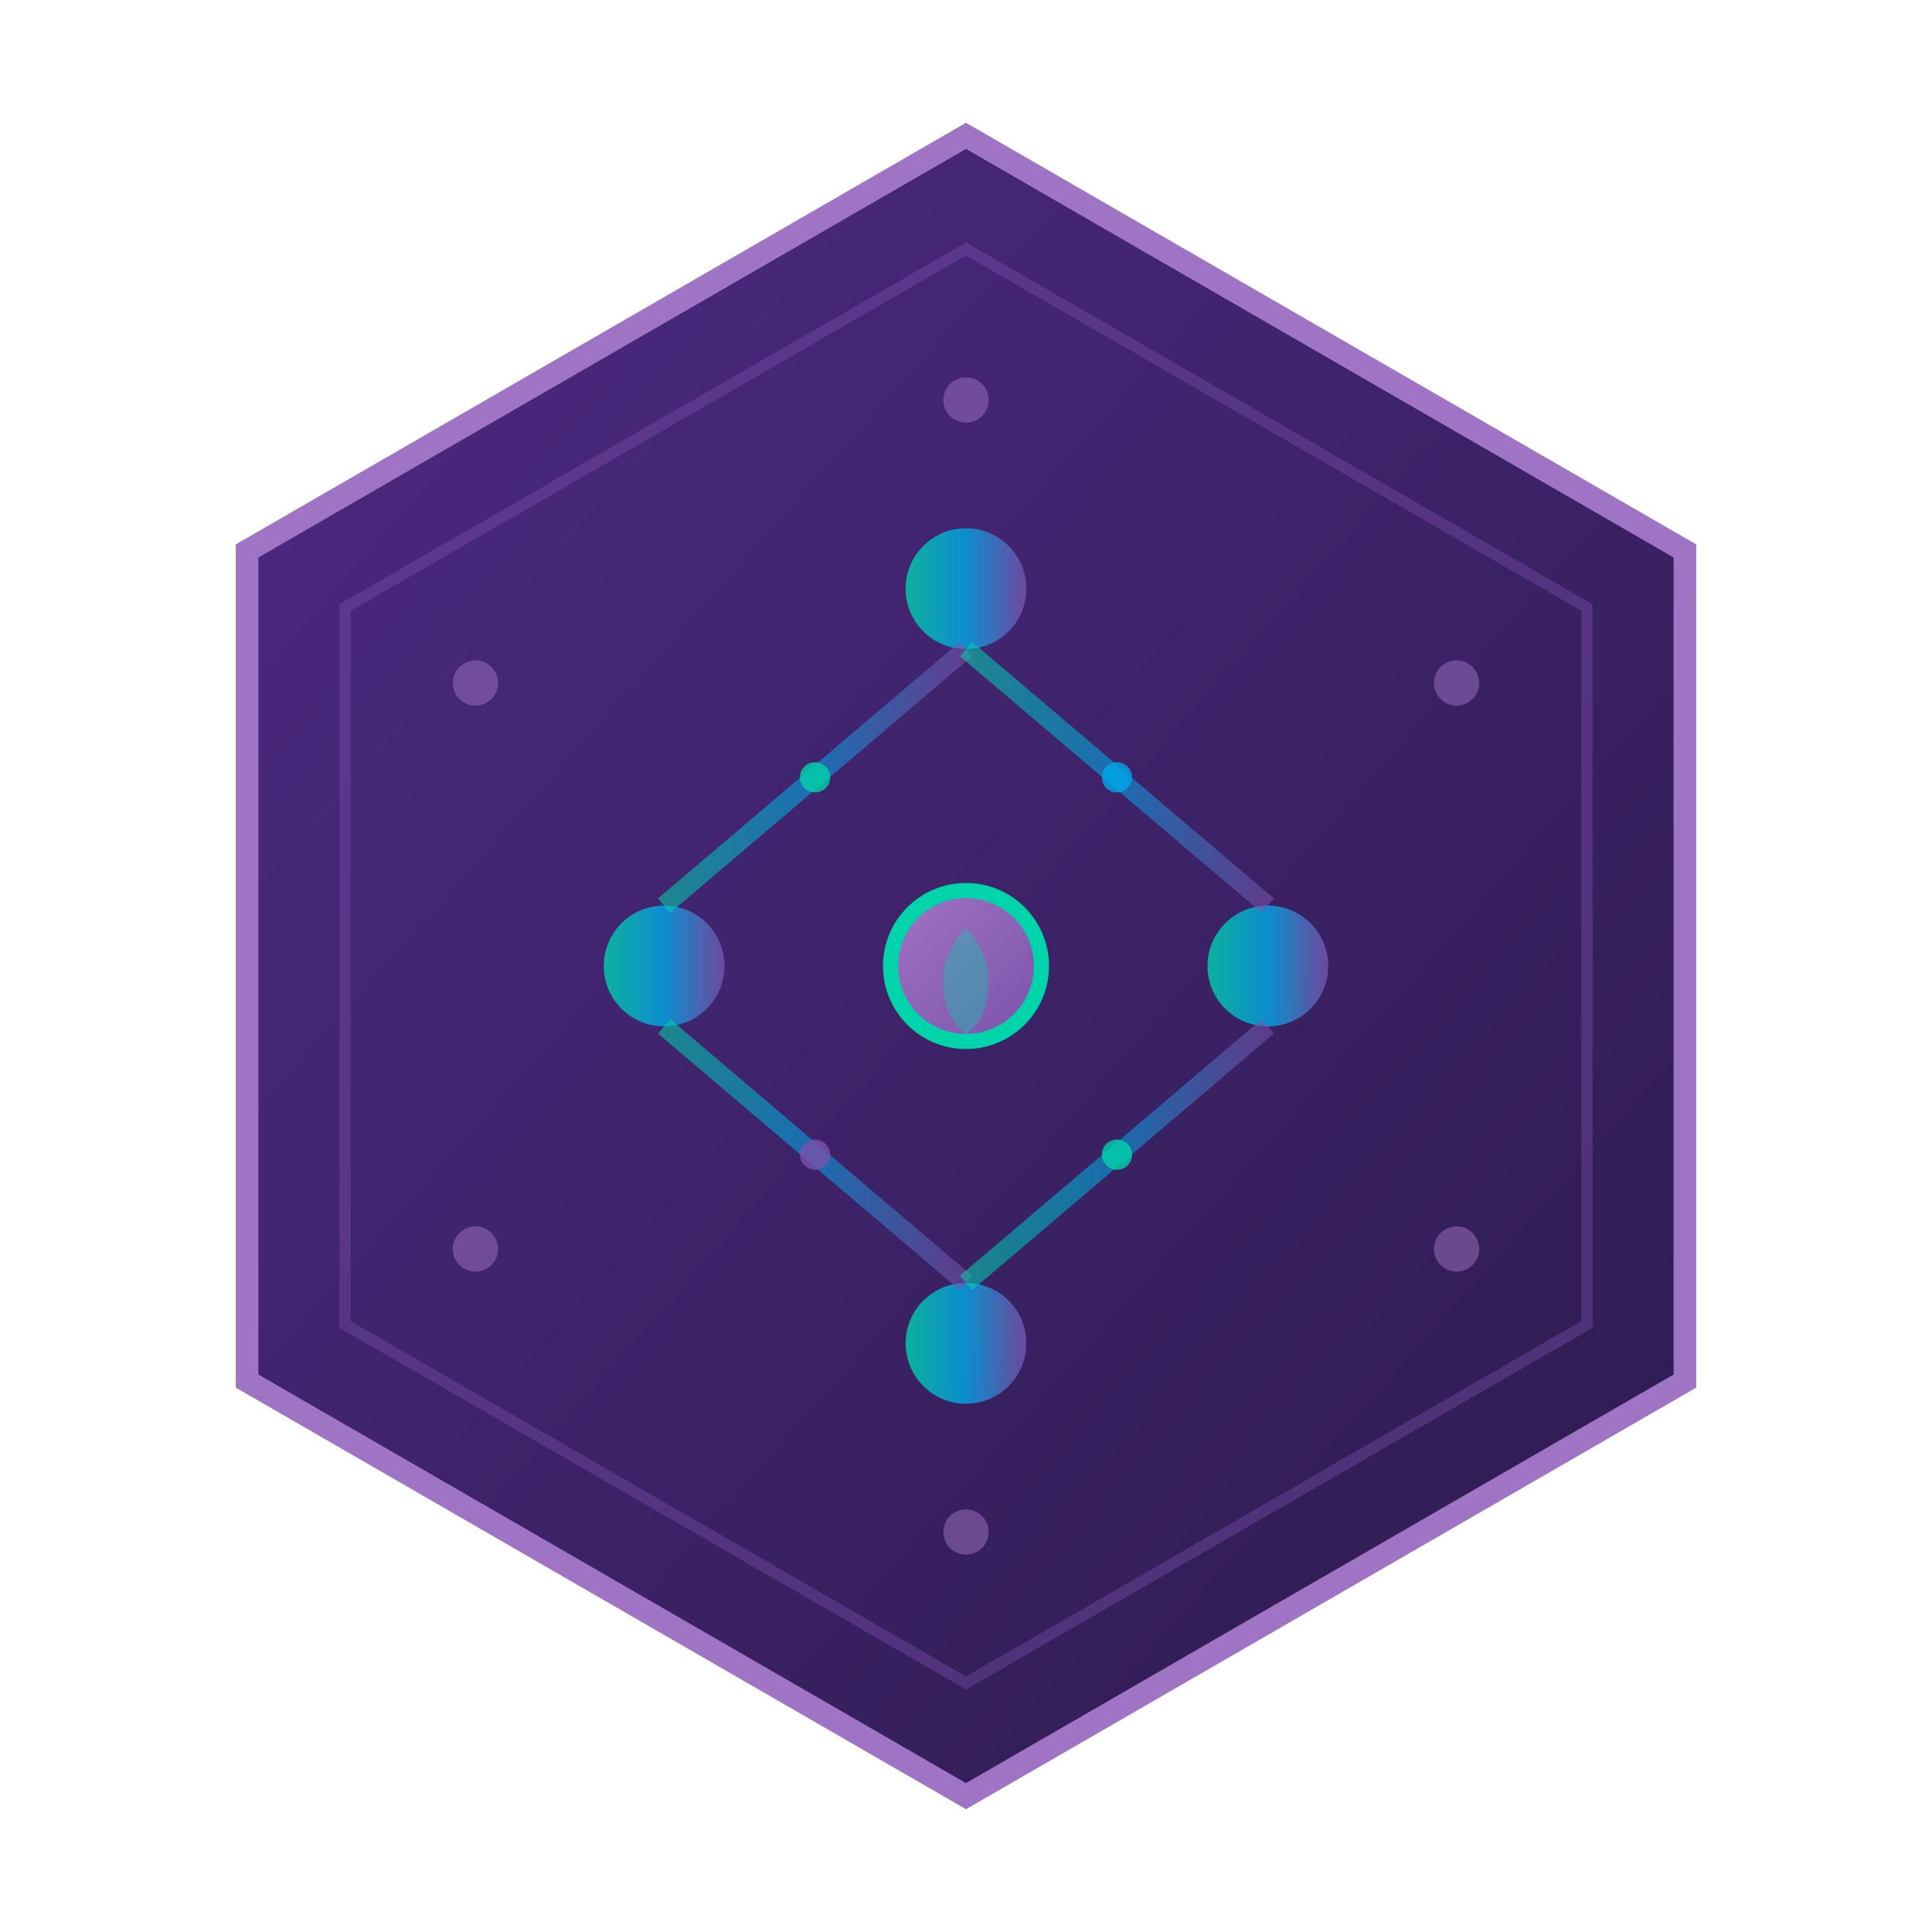 <svg width="256" height="256" viewBox="0 0 256 256" xmlns="http://www.w3.org/2000/svg">
  <defs>
    <!-- Gradient definitions for depth and modern look -->
    <linearGradient id="hexGradient" x1="0%" y1="0%" x2="100%" y2="100%">
      <stop offset="0%" style="stop-color:#4E2A84;stop-opacity:1" />
      <stop offset="100%" style="stop-color:#2D1B4E;stop-opacity:1" />
    </linearGradient>

    <linearGradient id="accentGradient" x1="0%" y1="0%" x2="100%" y2="100%">
      <stop offset="0%" style="stop-color:#A074C4;stop-opacity:1" />
      <stop offset="100%" style="stop-color:#7B52AB;stop-opacity:1" />
    </linearGradient>

    <linearGradient id="flowGradient" x1="0%" y1="0%" x2="100%" y2="0%">
      <stop offset="0%" style="stop-color:#00D4AA;stop-opacity:0.8" />
      <stop offset="50%" style="stop-color:#00A8E8;stop-opacity:0.8" />
      <stop offset="100%" style="stop-color:#7B52AB;stop-opacity:0.8" />
    </linearGradient>

    <!-- Glow effect for AI theme -->
    <filter id="glow">
      <feGaussianBlur stdDeviation="2" result="coloredBlur"/>
      <feMerge>
        <feMergeNode in="coloredBlur"/>
        <feMergeNode in="SourceGraphic"/>
      </feMerge>
    </filter>
  </defs>

  <!-- Main hexagon background -->
  <g transform="translate(128, 128)">
    <!-- Outer hexagon -->
    <polygon points="0,-110 95.26,-55 95.26,55 0,110 -95.26,55 -95.26,-55"
             fill="url(#hexGradient)"
             stroke="#A074C4"
             stroke-width="3"/>

    <!-- Inner hexagon for depth -->
    <polygon points="0,-95 82.28,-47.5 82.28,47.5 0,95 -82.28,47.5 -82.28,-47.5"
             fill="none"
             stroke="#7B52AB"
             stroke-width="1.5"
             opacity="0.4"/>

    <!-- Pipeline flow visualization -->
    <!-- Top node (input) -->
    <circle cx="0" cy="-50" r="8" fill="url(#flowGradient)" filter="url(#glow)"/>

    <!-- Middle layer nodes (processing) -->
    <circle cx="-40" cy="0" r="8" fill="url(#flowGradient)" filter="url(#glow)"/>
    <circle cx="0" cy="0" r="10" fill="url(#accentGradient)" filter="url(#glow)" stroke="#00D4AA" stroke-width="2"/>
    <circle cx="40" cy="0" r="8" fill="url(#flowGradient)" filter="url(#glow)"/>

    <!-- Bottom node (output) -->
    <circle cx="0" cy="50" r="8" fill="url(#flowGradient)" filter="url(#glow)"/>

    <!-- Connection lines representing pipeline flow -->
    <!-- Top to middle -->
    <line x1="0" y1="-42" x2="-40" y2="-8" stroke="url(#flowGradient)" stroke-width="2.5" opacity="0.7"/>
    <line x1="0" y1="-42" x2="0" y2="-10" stroke="url(#flowGradient)" stroke-width="2.5" opacity="0.7"/>
    <line x1="0" y1="-42" x2="40" y2="-8" stroke="url(#flowGradient)" stroke-width="2.5" opacity="0.7"/>

    <!-- Middle to bottom -->
    <line x1="-40" y1="8" x2="0" y2="42" stroke="url(#flowGradient)" stroke-width="2.5" opacity="0.7"/>
    <line x1="0" y1="10" x2="0" y2="42" stroke="url(#flowGradient)" stroke-width="2.5" opacity="0.7"/>
    <line x1="40" y1="8" x2="0" y2="42" stroke="url(#flowGradient)" stroke-width="2.5" opacity="0.7"/>

    <!-- Data flow particles (animated feel with static positions) -->
    <circle cx="-20" cy="-25" r="2" fill="#00D4AA" opacity="0.8"/>
    <circle cx="20" cy="-25" r="2" fill="#00A8E8" opacity="0.8"/>
    <circle cx="-20" cy="25" r="2" fill="#7B52AB" opacity="0.8"/>
    <circle cx="20" cy="25" r="2" fill="#00D4AA" opacity="0.8"/>

    <!-- Elixir drop accent in center -->
    <path d="M 0,-5 Q -3,-2 -3,2 Q -3,7 0,9 Q 3,7 3,2 Q 3,-2 0,-5 Z"
          fill="#00D4AA"
          opacity="0.6"
          filter="url(#glow)"/>

    <!-- Decorative corner elements -->
    <circle cx="0" cy="-75" r="3" fill="#A074C4" opacity="0.5"/>
    <circle cx="65" cy="-37.5" r="3" fill="#A074C4" opacity="0.5"/>
    <circle cx="65" cy="37.5" r="3" fill="#A074C4" opacity="0.5"/>
    <circle cx="0" cy="75" r="3" fill="#A074C4" opacity="0.5"/>
    <circle cx="-65" cy="37.5" r="3" fill="#A074C4" opacity="0.5"/>
    <circle cx="-65" cy="-37.5" r="3" fill="#A074C4" opacity="0.5"/>
  </g>
</svg>
